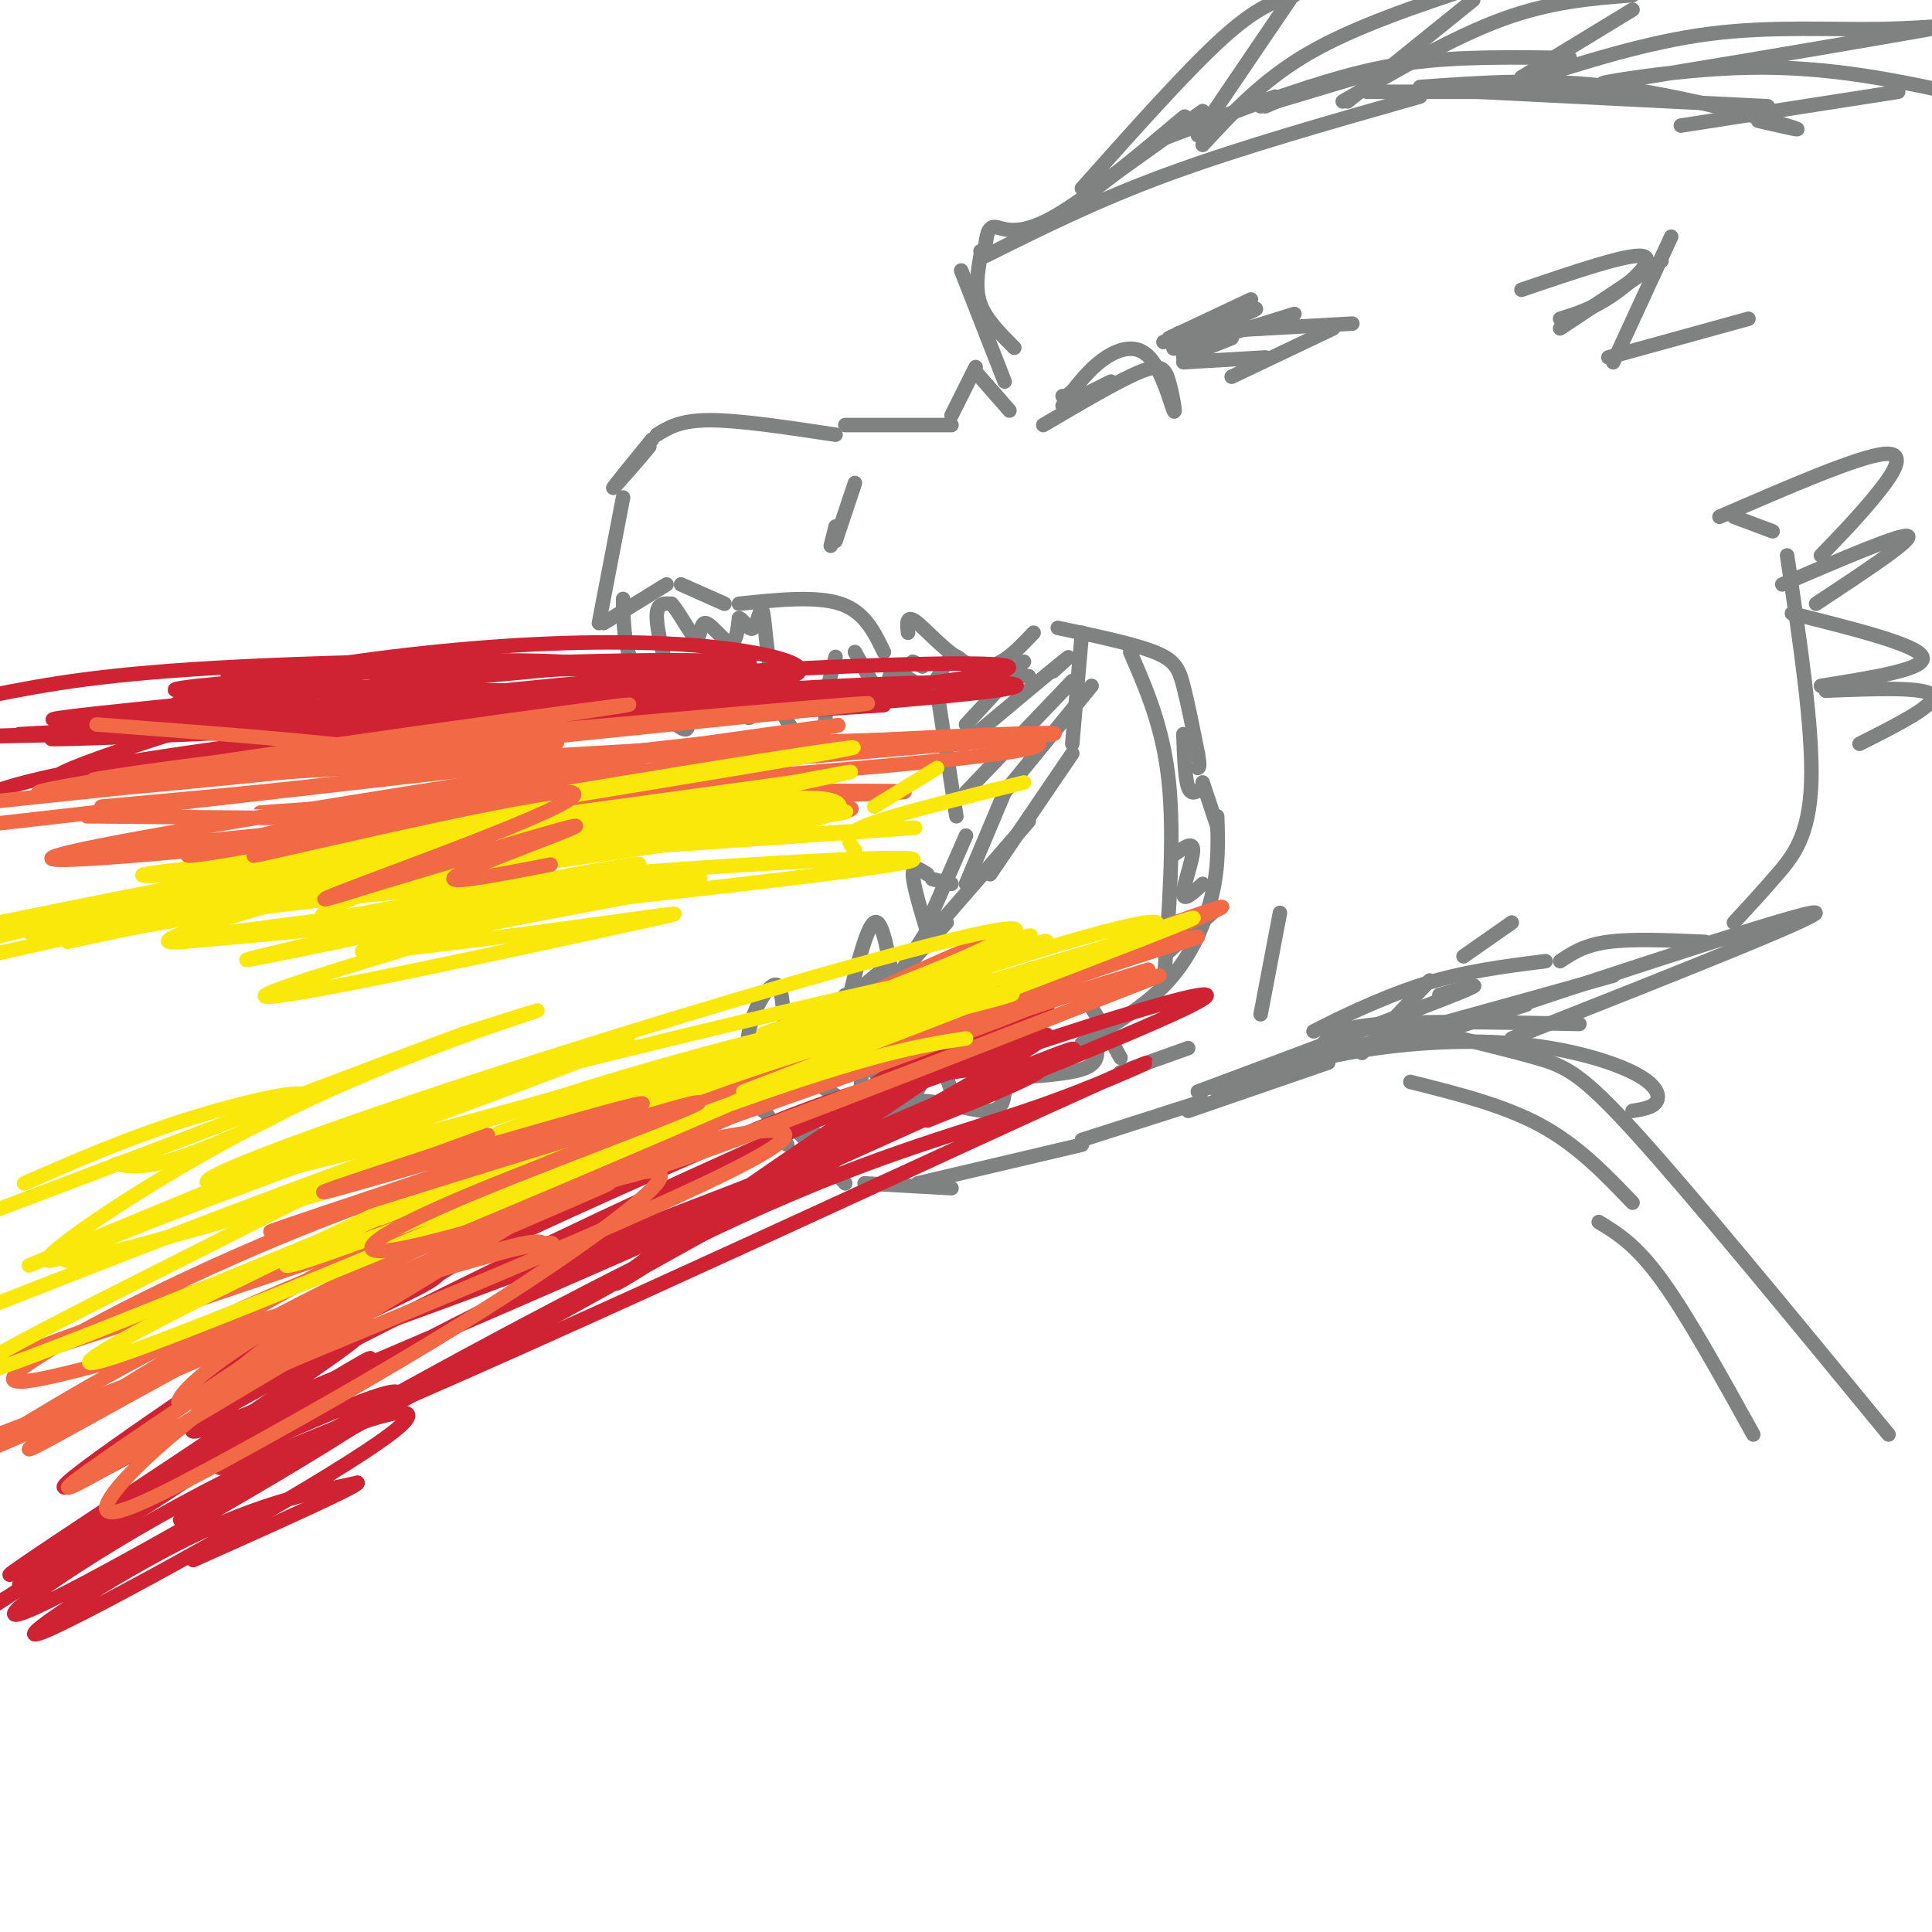 <svg viewBox='0 0 400 400' version='1.1' xmlns='http://www.w3.org/2000/svg' xmlns:xlink='http://www.w3.org/1999/xlink'><g fill='none' stroke='rgb(128,130,130)' stroke-width='3' stroke-linecap='round' stroke-linejoin='round'><path d='M271,18c0.000,0.000 -9.000,4.000 -9,4'/><path d='M264,20c0.000,0.000 -24.000,9.000 -24,9'/><path d='M249,23c0.000,0.000 -21.000,15.000 -21,15'/><path d='M241,28c3.327,-2.958 6.655,-5.917 2,-2c-4.655,3.917 -17.292,14.708 -25,19c-7.708,4.292 -10.488,2.083 -12,2c-1.512,-0.083 -1.756,1.958 -2,4'/><path d='M204,51c-0.500,0.833 -0.750,0.917 -1,1'/><path d='M203,53c-0.583,3.417 -1.167,6.833 0,10c1.167,3.167 4.083,6.083 7,9'/><path d='M199,56c0.000,0.000 9.000,23.000 9,23'/><path d='M216,88c7.828,-4.607 15.656,-9.215 20,-11c4.344,-1.785 5.203,-0.749 6,2c0.797,2.749 1.533,7.211 1,6c-0.533,-1.211 -2.336,-8.095 -5,-11c-2.664,-2.905 -6.190,-1.830 -9,0c-2.810,1.830 -4.905,4.415 -7,7'/><path d='M222,81c-1.500,1.333 -1.750,1.167 -2,1'/><path d='M209,85c0.000,0.000 -7.000,-8.000 -7,-8'/><path d='M202,76c0.000,0.000 -5.000,10.000 -5,10'/><path d='M197,88c0.000,0.000 -22.000,0.000 -22,0'/><path d='M173,90c-9.917,-1.500 -19.833,-3.000 -26,-3c-6.167,0.000 -8.583,1.500 -11,3'/><path d='M135,91c-4.222,5.178 -8.444,10.356 -8,10c0.444,-0.356 5.556,-6.244 7,-8c1.444,-1.756 -0.778,0.622 -3,3'/><path d='M129,103c0.000,0.000 -5.000,26.000 -5,26'/><path d='M125,129c0.000,0.000 13.000,-8.000 13,-8'/><path d='M141,121c0.000,0.000 9.000,4.000 9,4'/><path d='M153,125c8.000,-0.833 16.000,-1.667 21,0c5.000,1.667 7.000,5.833 9,10'/><path d='M188,131c-0.222,-2.000 -0.444,-4.000 2,-2c2.444,2.000 7.556,8.000 12,9c4.444,1.000 8.222,-3.000 12,-7'/><path d='M219,130c7.844,1.644 15.689,3.289 20,5c4.311,1.711 5.089,3.489 6,7c0.911,3.511 1.956,8.756 3,14'/><path d='M248,156c0.500,2.833 0.250,2.917 0,3'/><path d='M249,162c0.000,0.000 3.000,9.000 3,9'/><path d='M189,137c0.000,0.000 2.000,1.000 2,1'/><path d='M194,143c0.000,0.000 4.000,26.000 4,26'/><path d='M200,173c0.000,0.000 -7.000,16.000 -7,16'/><path d='M193,191c-6.917,11.083 -13.833,22.167 -20,28c-6.167,5.833 -11.583,6.417 -17,7'/><path d='M155,225c0.000,0.000 8.000,12.000 8,12'/><path d='M164,232c0.000,0.000 7.000,4.000 7,4'/><path d='M179,235c2.644,-3.267 5.289,-6.533 10,-7c4.711,-0.467 11.489,1.867 15,2c3.511,0.133 3.756,-1.933 4,-4'/><path d='M212,223c5.250,-0.417 10.500,-0.833 13,-2c2.500,-1.167 2.250,-3.083 2,-5'/><path d='M252,169c0.178,5.044 0.356,10.089 -1,16c-1.356,5.911 -4.244,12.689 -9,18c-4.756,5.311 -11.378,9.156 -18,13'/><path d='M129,124c0.067,5.244 0.133,10.489 3,16c2.867,5.511 8.533,11.289 10,11c1.467,-0.289 -1.267,-6.644 -4,-13'/><path d='M138,138c-1.200,-4.378 -2.200,-8.822 -2,-11c0.200,-2.178 1.600,-2.089 3,-2'/><path d='M139,125c1.549,1.537 3.920,6.381 5,7c1.080,0.619 0.868,-2.987 2,-3c1.132,-0.013 3.609,3.568 5,4c1.391,0.432 1.695,-2.284 2,-5'/><path d='M153,128c0.884,0.107 2.093,2.874 3,2c0.907,-0.874 1.511,-5.389 2,-3c0.489,2.389 0.862,11.682 3,18c2.138,6.318 6.039,9.662 8,9c1.961,-0.662 1.980,-5.331 2,-10'/><path d='M171,144c0.667,-3.000 1.333,-5.500 2,-8'/><path d='M177,135c2.490,4.517 4.979,9.033 6,9c1.021,-0.033 0.573,-4.617 2,-5c1.427,-0.383 4.730,3.435 7,3c2.270,-0.435 3.506,-5.124 5,-6c1.494,-0.876 3.247,2.062 5,5'/><path d='M206,140c0.000,0.000 7.000,0.000 7,0'/><path d='M158,230c-1.935,-5.280 -3.869,-10.560 -3,-16c0.869,-5.440 4.542,-11.042 6,-10c1.458,1.042 0.702,8.726 3,14c2.298,5.274 7.649,8.137 13,11'/><path d='M177,229c2.062,-0.968 0.718,-8.888 2,-9c1.282,-0.112 5.191,7.585 8,8c2.809,0.415 4.517,-6.453 6,-8c1.483,-1.547 2.742,2.226 4,6'/><path d='M208,226c3.000,-11.417 6.000,-22.833 10,-24c4.000,-1.167 9.000,7.917 14,17'/><path d='M234,135c3.417,7.833 6.833,15.667 8,27c1.167,11.333 0.083,26.167 -1,41'/><path d='M251,189c0.000,0.000 -9.000,8.000 -9,8'/><path d='M249,183c-2.000,1.867 -4.000,3.733 -4,2c0.000,-1.733 2.000,-7.067 2,-9c0.000,-1.933 -2.000,-0.467 -4,1'/><path d='M249,163c-1.167,0.917 -2.333,1.833 -3,0c-0.667,-1.833 -0.833,-6.417 -1,-11'/><path d='M193,193c0.000,0.000 20.000,-23.000 20,-23'/><path d='M205,181c0.000,0.000 17.000,-25.000 17,-25'/><path d='M224,131c0.000,0.000 -2.000,23.000 -2,23'/><path d='M226,142c0.000,0.000 -18.000,22.000 -18,22'/><path d='M222,141c0.000,0.000 -22.000,23.000 -22,23'/><path d='M218,139c2.333,-2.083 4.667,-4.167 2,-2c-2.667,2.167 -10.333,8.583 -18,15'/><path d='M212,137c0.000,0.000 -12.000,13.000 -12,13'/><path d='M208,164c0.000,0.000 -8.000,19.000 -8,19'/><path d='M196,191c-6.917,7.583 -13.833,15.167 -17,20c-3.167,4.833 -2.583,6.917 -2,9'/><path d='M181,227c0.000,0.000 5.000,0.000 5,0'/><path d='M152,134c0.762,4.679 1.524,9.357 2,12c0.476,2.643 0.667,3.250 2,2c1.333,-1.250 3.810,-4.357 5,-5c1.190,-0.643 1.095,1.179 1,3'/><path d='M161,138c0.000,0.000 0.000,4.000 0,4'/><path d='M175,210c2.167,-9.000 4.333,-18.000 6,-19c1.667,-1.000 2.833,6.000 4,13'/><path d='M175,206c-2.200,2.467 -4.400,4.933 -2,3c2.400,-1.933 9.400,-8.267 11,-9c1.600,-0.733 -2.200,4.133 -6,9'/><path d='M192,193c-1.500,-5.000 -3.000,-10.000 -3,-12c0.000,-2.000 1.500,-1.000 3,0'/><path d='M193,182c0.000,0.000 4.000,1.000 4,1'/><path d='M220,84c0.000,0.000 10.000,-5.000 10,-5'/><path d='M242,70c0.000,0.000 17.000,-8.000 17,-8'/><path d='M245,70c0.000,0.000 11.000,-6.000 11,-6'/><path d='M246,69c-3.845,1.381 -7.690,2.762 -3,1c4.690,-1.762 17.917,-6.667 17,-6c-0.917,0.667 -15.976,6.905 -17,8c-1.024,1.095 11.988,-2.952 25,-7'/><path d='M244,69c0.000,0.000 36.000,-2.000 36,-2'/><path d='M276,68c0.000,0.000 -21.000,10.000 -21,10'/><path d='M262,74c0.000,0.000 -17.000,1.000 -17,1'/><path d='M255,70c0.000,0.000 -10.000,4.000 -10,4'/><path d='M261,22c0.000,0.000 20.000,-6.000 20,-6'/><path d='M265,20c8.500,-2.833 17.000,-5.667 27,-7c10.000,-1.333 21.500,-1.167 33,-1'/><path d='M283,19c0.000,0.000 24.000,0.000 24,0'/><path d='M173,109c0.000,0.000 -1.000,4.000 -1,4'/><path d='M173,112c0.000,0.000 4.000,-12.000 4,-12'/><path d='M204,53c11.500,-5.750 23.000,-11.500 38,-17c15.000,-5.500 33.500,-10.750 52,-16'/><path d='M294,18c12.756,-0.911 25.511,-1.822 40,0c14.489,1.822 30.711,6.378 36,8c5.289,1.622 -0.356,0.311 -6,-1'/><path d='M306,19c0.000,0.000 60.000,3.000 60,3'/><path d='M164,233c0.000,0.000 11.000,12.000 11,12'/><path d='M179,245c0.000,0.000 18.000,1.000 18,1'/><path d='M190,245c0.000,0.000 34.000,-8.000 34,-8'/><path d='M224,236c0.000,0.000 25.000,-8.000 25,-8'/><path d='M265,189c0.000,0.000 -4.000,21.000 -4,21'/><path d='M246,217c0.000,0.000 -14.000,5.000 -14,5'/><path d='M246,230c0.000,0.000 29.000,-10.000 29,-10'/><path d='M282,218c0.000,0.000 14.000,-15.000 14,-15'/><path d='M303,198c0.000,0.000 10.000,-7.000 10,-7'/><path d='M277,211c-3.444,1.733 -6.889,3.467 -4,2c2.889,-1.467 12.111,-6.133 21,-9c8.889,-2.867 17.444,-3.933 26,-5'/><path d='M323,199c2.500,-1.667 5.000,-3.333 10,-4c5.000,-0.667 12.500,-0.333 20,0'/><path d='M359,191c2.911,-3.156 5.822,-6.311 9,-10c3.178,-3.689 6.622,-7.911 7,-19c0.378,-11.089 -2.311,-29.044 -5,-47'/><path d='M367,110c0.000,0.000 -8.000,-3.000 -8,-3'/><path d='M274,216c1.583,-1.667 3.167,-3.333 12,-4c8.833,-0.667 24.917,-0.333 41,0'/><path d='M294,213c8.956,2.133 17.911,4.267 24,6c6.089,1.733 9.311,3.067 21,16c11.689,12.933 31.844,37.467 52,62'/><path d='M313,215c34.467,-13.622 68.933,-27.244 62,-26c-6.933,1.244 -55.267,17.356 -72,23c-16.733,5.644 -1.867,0.822 13,-4'/><path d='M334,202c-28.083,7.833 -56.167,15.667 -66,18c-9.833,2.333 -1.417,-0.833 7,-4'/><path d='M298,206c5.667,-1.667 11.333,-3.333 3,0c-8.333,3.333 -30.667,11.667 -53,20'/><path d='M252,226c8.271,-3.018 16.542,-6.035 27,-8c10.458,-1.965 23.102,-2.877 34,-2c10.898,0.877 20.049,3.544 25,6c4.951,2.456 5.700,4.702 5,6c-0.700,1.298 -2.850,1.649 -5,2'/><path d='M292,224c9.667,2.417 19.333,4.833 27,9c7.667,4.167 13.333,10.083 19,16'/><path d='M331,253c3.833,2.333 7.667,4.667 13,12c5.333,7.333 12.167,19.667 19,32'/><path d='M348,26c0.000,0.000 45.000,-7.000 45,-7'/><path d='M224,39c10.833,-12.167 21.667,-24.333 29,-31c7.333,-6.667 11.167,-7.833 15,-9'/><path d='M267,0c0.000,0.000 -19.000,28.000 -19,28'/><path d='M249,30c6.250,-6.750 12.500,-13.500 22,-19c9.500,-5.500 22.250,-9.750 35,-14'/><path d='M305,0c0.000,0.000 -26.000,21.000 -26,21'/><path d='M278,21c11.500,-6.667 23.000,-13.333 33,-17c10.000,-3.667 18.500,-4.333 27,-5'/><path d='M338,2c0.000,0.000 -23.000,14.000 -23,14'/><path d='M315,17c13.055,-4.173 26.110,-8.346 39,-10c12.890,-1.654 25.614,-0.788 36,-1c10.386,-0.212 18.433,-1.500 4,1c-14.433,2.500 -51.347,8.788 -60,10c-8.653,1.212 10.956,-2.654 28,-3c17.044,-0.346 31.522,2.827 46,6'/><path d='M315,60c10.978,-3.733 21.956,-7.467 25,-7c3.044,0.467 -1.844,5.133 -6,8c-4.156,2.867 -7.578,3.933 -11,5'/><path d='M323,68c0.000,0.000 21.000,-14.000 21,-14'/><path d='M346,49c0.000,0.000 -12.000,26.000 -12,26'/><path d='M333,74c0.000,0.000 29.000,-8.000 29,-8'/><path d='M356,107c14.333,-6.222 28.667,-12.444 34,-13c5.333,-0.556 1.667,4.556 -2,9c-3.667,4.444 -7.333,8.222 -11,12'/><path d='M369,121c12.417,-5.333 24.833,-10.667 26,-10c1.167,0.667 -8.917,7.333 -19,14'/><path d='M371,127c13.000,3.250 26.000,6.500 27,9c1.000,2.500 -10.000,4.250 -21,6'/><path d='M378,143c10.417,-0.417 20.833,-0.833 22,1c1.167,1.833 -6.917,5.917 -15,10'/></g>
<g fill='none' stroke='rgb(207,34,51)' stroke-width='3' stroke-linecap='round' stroke-linejoin='round'><path d='M193,216c-8.917,6.333 -17.833,12.667 -17,13c0.833,0.333 11.417,-5.333 22,-11'/><path d='M209,212c4.917,-2.250 9.833,-4.500 7,-3c-2.833,1.500 -13.417,6.750 -24,12'/><path d='M198,216c0.000,0.000 6.000,-3.000 6,-3'/><path d='M189,221c-8.984,5.076 -17.967,10.152 -6,3c11.967,-7.152 44.886,-26.530 31,-16c-13.886,10.530 -74.576,50.970 -85,57c-10.424,6.030 29.420,-22.351 49,-35c19.580,-12.649 18.898,-9.566 27,-12c8.102,-2.434 24.989,-10.386 -7,8c-31.989,18.386 -112.854,63.110 -144,80c-31.146,16.890 -12.573,5.945 6,-5'/><path d='M60,301c18.711,-10.713 62.487,-34.997 93,-49c30.513,-14.003 47.762,-17.727 65,-24c17.238,-6.273 34.465,-15.096 -3,2c-37.465,17.096 -129.623,60.112 -159,71c-29.377,10.888 4.026,-10.350 57,-36c52.974,-25.650 125.519,-55.710 106,-46c-19.519,9.710 -131.101,59.191 -166,73c-34.899,13.809 6.886,-8.055 39,-24c32.114,-15.945 54.557,-25.973 77,-36'/><path d='M169,232c39.054,-14.739 98.189,-33.587 76,-23c-22.189,10.587 -125.701,50.608 -163,64c-37.299,13.392 -8.384,0.155 2,-5c10.384,-5.155 2.235,-2.227 14,-8c11.765,-5.773 43.442,-20.249 63,-28c19.558,-7.751 26.996,-8.779 36,-10c9.004,-1.221 19.572,-2.635 19,-1c-0.572,1.635 -12.286,6.317 -24,11'/><path d='M183,146c-45.924,2.939 -91.848,5.878 -79,5c12.848,-0.878 84.467,-5.574 102,-8c17.533,-2.426 -19.020,-2.584 -62,1c-42.980,3.584 -92.386,10.909 -73,10c19.386,-0.909 107.566,-10.052 131,-14c23.434,-3.948 -17.876,-2.699 -48,-1c-30.124,1.699 -49.062,3.850 -68,6'/><path d='M86,145c-21.544,1.925 -41.402,3.736 -48,3c-6.598,-0.736 0.066,-4.019 13,-7c12.934,-2.981 32.139,-5.660 50,-7c17.861,-1.340 34.380,-1.341 47,0c12.620,1.341 21.342,4.025 16,6c-5.342,1.975 -24.747,3.240 -55,3c-30.253,-0.240 -71.355,-1.987 -60,-3c11.355,-1.013 75.167,-1.292 97,-2c21.833,-0.708 1.686,-1.844 -27,-1c-28.686,0.844 -65.910,3.670 -78,5c-12.090,1.330 0.955,1.165 14,1'/><path d='M55,143c32.865,0.492 108.026,1.221 103,3c-5.026,1.779 -90.240,4.608 -126,6c-35.760,1.392 -22.065,1.345 8,0c30.065,-1.345 76.502,-3.989 95,-6c18.498,-2.011 9.057,-3.387 -26,-2c-35.057,1.387 -95.731,5.539 -98,5c-2.269,-0.539 53.865,-5.770 110,-11'/><path d='M121,138c3.644,-1.978 -42.244,-1.422 -71,0c-28.756,1.422 -40.378,3.711 -52,6'/><path d='M21,148c56.867,-0.444 113.733,-0.889 104,0c-9.733,0.889 -86.067,3.111 -115,4c-28.933,0.889 -10.467,0.444 8,0'/><path d='M61,274c-28.469,19.258 -56.938,38.517 -45,33c11.938,-5.517 64.282,-35.809 58,-30c-6.282,5.809 -71.191,47.718 -72,49c-0.809,1.282 62.483,-38.062 73,-44c10.517,-5.938 -31.742,21.531 -74,49'/><path d='M1,331c-13.167,8.667 -9.083,5.833 -5,3'/><path d='M4,328c5.494,-4.969 10.988,-9.938 31,-20c20.012,-10.062 54.543,-25.217 46,-18c-8.543,7.217 -60.161,36.807 -74,43c-13.839,6.193 10.101,-11.009 35,-24c24.899,-12.991 50.756,-21.771 40,-13c-10.756,8.771 -58.127,35.092 -71,41c-12.873,5.908 8.750,-8.598 25,-17c16.250,-8.402 27.125,-10.701 38,-13'/><path d='M74,307c0.667,0.500 -16.667,8.250 -34,16'/><path d='M58,145c-28.071,8.583 -56.143,17.167 -44,17c12.143,-0.167 64.500,-9.083 70,-11c5.500,-1.917 -35.857,3.167 -59,7c-23.143,3.833 -28.071,6.417 -33,9'/><path d='M20,160c51.833,-5.833 103.667,-11.667 101,-13c-2.667,-1.333 -59.833,1.833 -117,5'/></g>
<g fill='none' stroke='rgb(242,105,70)' stroke-width='3' stroke-linecap='round' stroke-linejoin='round'><path d='M200,200c3.466,-2.837 6.932,-5.675 2,-4c-4.932,1.675 -18.262,7.861 -35,16c-16.738,8.139 -36.886,18.231 -17,14c19.886,-4.231 79.804,-22.783 87,-25c7.196,-2.217 -38.332,11.903 -70,24c-31.668,12.097 -49.477,22.171 -35,18c14.477,-4.171 61.238,-22.585 108,-41'/><path d='M240,202c-12.778,5.089 -98.724,38.312 -115,43c-16.276,4.688 37.117,-19.158 72,-33c34.883,-13.842 51.256,-17.679 51,-18c-0.256,-0.321 -17.141,2.873 -50,15c-32.859,12.127 -81.693,33.188 -67,28c14.693,-5.188 92.912,-36.625 115,-46c22.088,-9.375 -11.956,3.313 -46,16'/><path d='M200,207c-35.735,15.718 -102.074,47.013 -119,54c-16.926,6.987 15.559,-10.335 27,-18c11.441,-7.665 1.838,-5.675 32,-15c30.162,-9.325 100.087,-29.966 70,-18c-30.087,11.966 -160.188,56.537 -196,68c-35.812,11.463 22.666,-10.183 70,-25c47.334,-14.817 83.524,-22.805 78,-17c-5.524,5.805 -52.762,25.402 -100,45'/><path d='M62,281c-21.603,9.546 -25.610,10.911 -25,9c0.610,-1.911 5.838,-7.100 19,-15c13.162,-7.900 34.258,-18.513 47,-24c12.742,-5.487 17.129,-5.850 23,-7c5.871,-1.150 13.226,-3.087 10,1c-3.226,4.087 -17.032,14.199 -34,25c-16.968,10.801 -37.097,22.292 -53,31c-15.903,8.708 -27.579,14.632 -27,11c0.579,-3.632 13.413,-16.819 41,-35c27.587,-18.181 69.927,-41.356 58,-33c-11.927,8.356 -78.122,48.245 -99,60c-20.878,11.755 3.561,-4.622 28,-21'/><path d='M50,283c7.000,-5.548 10.500,-8.917 30,-18c19.500,-9.083 55.000,-23.881 44,-19c-11.000,4.881 -68.500,29.440 -126,54'/><path d='M0,298c16.149,-9.827 32.299,-19.654 59,-31c26.701,-11.346 63.954,-24.210 69,-26c5.046,-1.790 -22.116,7.494 -54,23c-31.884,15.506 -68.492,37.232 -68,36c0.492,-1.232 38.084,-25.423 71,-42c32.916,-16.577 61.157,-25.538 59,-26c-2.157,-0.462 -34.712,7.577 -65,19c-30.288,11.423 -58.308,26.229 -66,32c-7.692,5.771 4.945,2.506 25,-3c20.055,-5.506 47.527,-13.253 75,-21'/><path d='M105,259c13.250,-3.214 8.875,-0.750 8,-1c-0.875,-0.250 1.750,-3.214 -17,3c-18.750,6.214 -58.875,21.607 -99,37'/><path d='M200,154c-41.106,1.603 -82.213,3.207 -66,2c16.213,-1.207 89.745,-5.224 84,-4c-5.745,1.224 -90.767,7.689 -122,11c-31.233,3.311 -8.678,3.468 21,3c29.678,-0.468 66.479,-1.562 70,-2c3.521,-0.438 -26.240,-0.219 -56,0'/><path d='M131,164c-34.003,1.480 -91.011,5.181 -74,4c17.011,-1.181 108.042,-7.245 142,-11c33.958,-3.755 10.844,-5.202 -39,-3c-49.844,2.202 -126.420,8.055 -114,6c12.420,-2.055 113.834,-12.016 131,-14c17.166,-1.984 -49.917,4.008 -117,10'/><path d='M60,156c-32.862,3.650 -56.515,7.774 -28,4c28.515,-3.774 109.200,-15.444 97,-14c-12.200,1.444 -117.285,16.004 -121,18c-3.715,1.996 93.938,-8.573 106,-10c12.062,-1.427 -61.469,6.286 -135,14'/><path d='M18,169c59.189,0.557 118.379,1.114 144,0c25.621,-1.114 17.674,-3.898 -31,-1c-48.674,2.898 -138.076,11.478 -116,9c22.076,-2.478 155.629,-16.015 153,-15c-2.629,1.015 -141.438,16.581 -156,16c-14.562,-0.581 95.125,-17.309 138,-24c42.875,-6.691 18.937,-3.346 -5,0'/><path d='M145,154c-25.833,2.833 -87.917,9.917 -150,17'/><path d='M21,167c34.083,-3.083 68.167,-6.167 68,-9c-0.167,-2.833 -34.583,-5.417 -69,-8'/></g>
<g fill='none' stroke='rgb(250,232,11)' stroke-width='3' stroke-linecap='round' stroke-linejoin='round'><path d='M174,168c0.033,-2.238 0.067,-4.476 -30,-1c-30.067,3.476 -90.233,12.666 -72,12c18.233,-0.666 114.867,-11.189 102,-11c-12.867,0.189 -135.233,11.089 -144,13c-8.767,1.911 96.067,-5.168 137,-8c40.933,-2.832 17.967,-1.416 -5,0'/><path d='M162,173c-10.200,-0.622 -33.200,-2.178 -64,1c-30.800,3.178 -69.400,11.089 -108,19'/><path d='M10,193c64.857,-8.952 129.714,-17.905 152,-22c22.286,-4.095 2.000,-3.333 -18,-2c-20.000,1.333 -39.714,3.238 -66,8c-26.286,4.762 -59.143,12.381 -92,20'/><path d='M6,193c40.214,-7.577 80.429,-15.155 111,-19c30.571,-3.845 51.500,-3.958 46,-3c-5.500,0.958 -37.429,2.988 -71,8c-33.571,5.012 -68.786,13.006 -104,21'/><path d='M14,195c15.829,-3.466 31.657,-6.933 76,-11c44.343,-4.067 117.200,-8.735 95,-5c-22.200,3.735 -139.456,15.874 -149,16c-9.544,0.126 88.625,-11.759 106,-13c17.375,-1.241 -46.044,8.162 -67,9c-20.956,0.838 0.550,-6.890 27,-14c26.450,-7.110 57.843,-13.603 69,-16c11.157,-2.397 2.079,-0.699 -7,1'/><path d='M164,162c-32.233,4.462 -109.317,15.115 -116,15c-6.683,-0.115 57.033,-11.000 94,-17c36.967,-6.000 47.183,-7.115 17,-2c-30.183,5.115 -100.767,16.462 -115,19c-14.233,2.538 27.883,-3.731 70,-10'/><path d='M194,159c0.000,0.000 -13.000,8.000 -13,8'/><path d='M212,162c-10.378,2.578 -20.756,5.156 -27,7c-6.244,1.844 -8.356,2.956 -9,4c-0.644,1.044 0.178,2.022 1,3'/><path d='M200,215c-9.537,1.471 -19.073,2.941 -50,14c-30.927,11.059 -83.243,31.706 -90,33c-6.757,1.294 32.046,-16.764 75,-34c42.954,-17.236 90.060,-33.651 62,-20c-28.060,13.651 -131.285,57.368 -165,70c-33.715,12.632 2.082,-5.819 36,-22c33.918,-16.181 65.959,-30.090 98,-44'/><path d='M166,212c33.879,-14.132 69.577,-27.462 30,-10c-39.577,17.462 -154.428,65.715 -190,79c-35.572,13.285 8.137,-8.399 37,-23c28.863,-14.601 42.881,-22.120 74,-31c31.119,-8.880 79.340,-19.122 85,-21c5.660,-1.878 -31.240,4.606 -73,17c-41.760,12.394 -88.380,30.697 -135,49'/><path d='M6,262c26.083,-10.825 52.167,-21.650 68,-28c15.833,-6.350 21.416,-8.227 53,-16c31.584,-7.773 89.170,-21.444 71,-15c-18.170,6.444 -112.097,33.002 -143,40c-30.903,6.998 1.217,-5.564 49,-21c47.783,-15.436 111.231,-33.746 106,-29c-5.231,4.746 -79.139,32.547 -103,41c-23.861,8.453 2.325,-2.442 26,-10c23.675,-7.558 44.837,-11.779 66,-16'/><path d='M199,208c13.386,-3.088 13.851,-2.808 3,0c-10.851,2.808 -33.018,8.145 -62,19c-28.982,10.855 -64.781,27.229 -61,25c3.781,-2.229 47.140,-23.061 89,-39c41.860,-15.939 82.220,-26.984 69,-20c-13.220,6.984 -80.021,31.996 -83,33c-2.979,1.004 57.863,-21.999 81,-31c23.137,-9.001 8.568,-4.001 -6,1'/><path d='M229,196c-11.898,3.504 -38.643,11.764 -42,12c-3.357,0.236 16.673,-7.552 25,-11c8.327,-3.448 4.951,-2.557 -6,1c-10.951,3.557 -29.475,9.778 -48,16'/><path d='M102,170c-31.586,9.748 -63.173,19.497 -51,17c12.173,-2.497 68.104,-17.238 60,-15c-8.104,2.238 -80.244,21.456 -76,23c4.244,1.544 84.874,-14.584 96,-16c11.126,-1.416 -47.250,11.881 -69,17c-21.750,5.119 -6.875,2.059 8,-1'/><path d='M70,195c17.815,-3.887 58.353,-13.105 51,-10c-7.353,3.105 -62.597,18.534 -66,21c-3.403,2.466 45.036,-8.030 68,-13c22.964,-4.970 20.452,-4.415 3,-2c-17.452,2.415 -49.843,6.690 -51,6c-1.157,-0.690 28.922,-6.345 59,-12'/><path d='M148,223c-51.773,15.406 -103.546,30.811 -124,36c-20.454,5.189 -9.588,0.160 20,-11c29.588,-11.160 77.900,-28.453 85,-32c7.100,-3.547 -27.012,6.652 -58,19c-30.988,12.348 -58.852,26.846 -61,26c-2.148,-0.846 21.422,-17.035 45,-29c23.578,-11.965 47.165,-19.704 54,-22c6.835,-2.296 -3.083,0.852 -13,4'/><path d='M96,214c-18.500,6.833 -58.250,21.917 -98,37'/><path d='M5,245c10.494,-4.583 20.988,-9.167 33,-13c12.012,-3.833 25.542,-6.917 25,-5c-0.542,1.917 -15.155,8.833 -24,12c-8.845,3.167 -11.923,2.583 -15,2'/></g>
<g fill='none' stroke='rgb(242,105,70)' stroke-width='3' stroke-linecap='round' stroke-linejoin='round'><path d='M112,164c-42.642,8.120 -85.284,16.240 -70,12c15.284,-4.240 88.493,-20.841 89,-20c0.507,0.841 -71.689,19.122 -78,21c-6.311,1.878 53.262,-12.648 64,-13c10.738,-0.352 -27.361,13.471 -42,19c-14.639,5.529 -5.820,2.765 3,0'/><path d='M78,183c11.393,-3.333 38.375,-11.667 41,-12c2.625,-0.333 -19.107,7.333 -24,10c-4.893,2.667 7.054,0.333 19,-2'/><path d='M111,251c-13.480,3.916 -26.960,7.832 -32,8c-5.040,0.168 -1.638,-3.413 19,-12c20.638,-8.587 58.514,-22.179 43,-18c-15.514,4.179 -84.416,26.131 -85,26c-0.584,-0.131 67.150,-22.343 76,-26c8.850,-3.657 -41.186,11.241 -58,16c-16.814,4.759 -0.407,-0.620 16,-6'/><path d='M90,239c4.500,-1.667 7.750,-2.833 11,-4'/></g>
</svg>